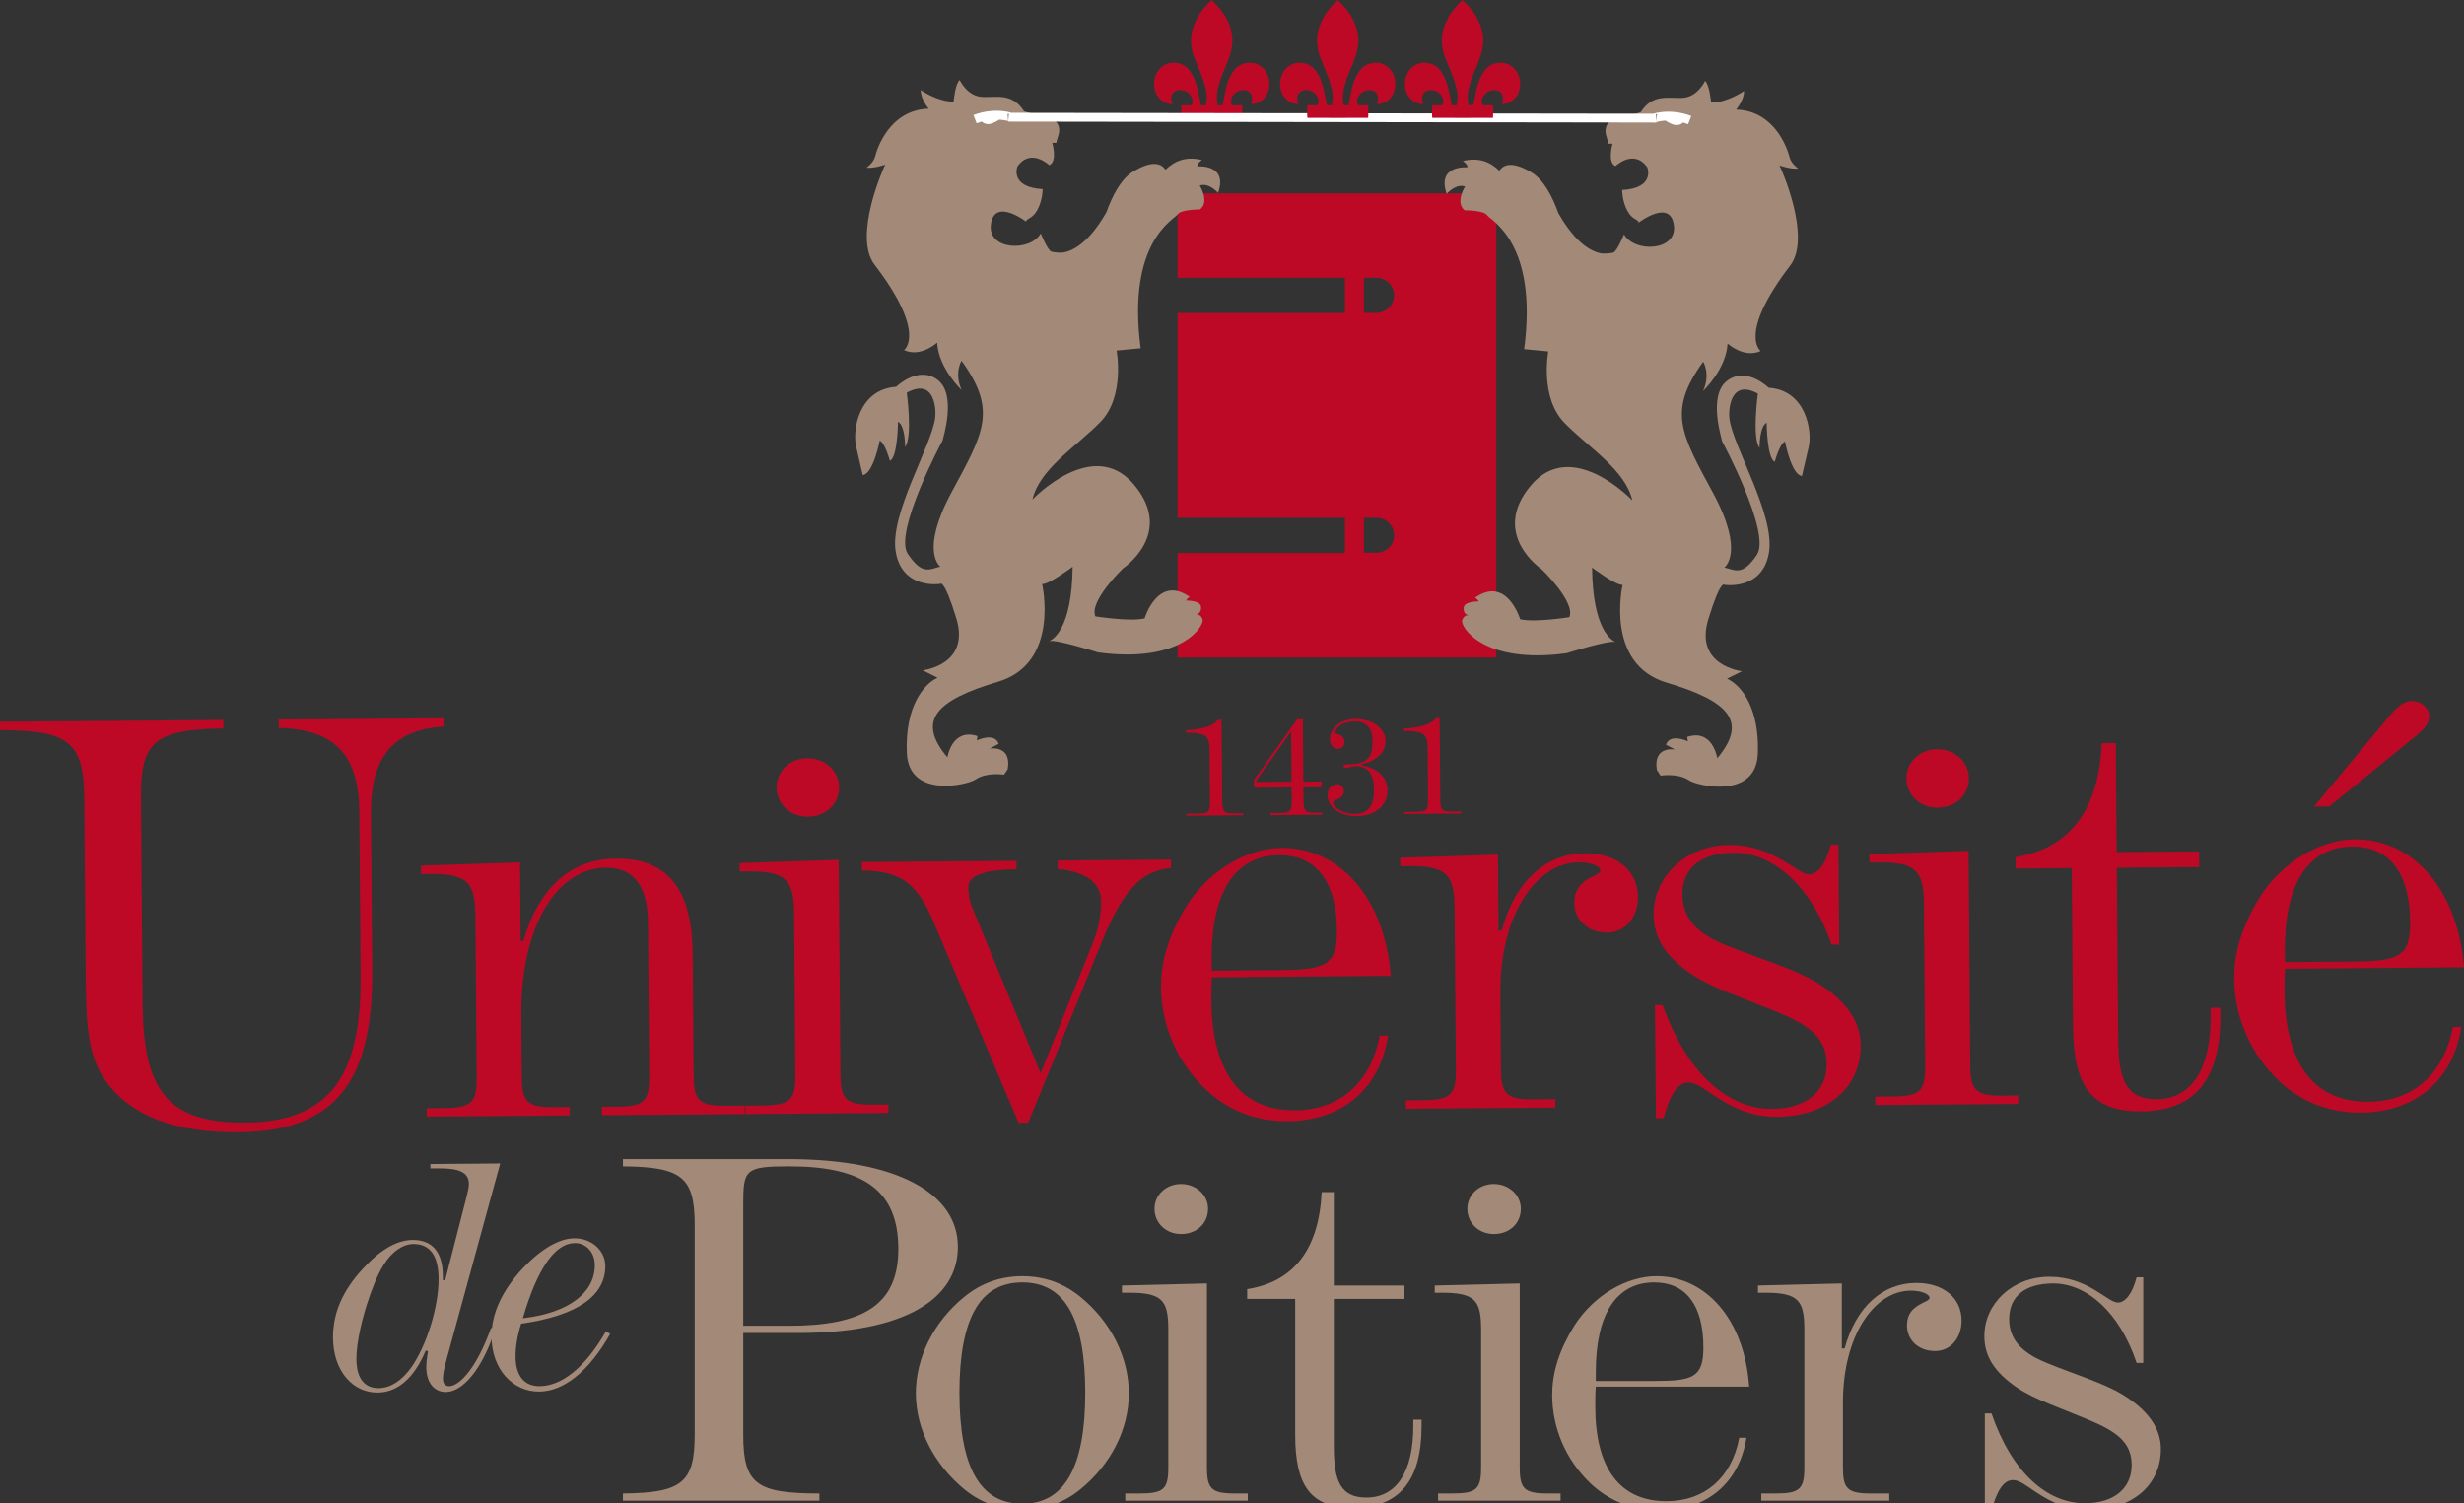 <?xml version="1.0" encoding="UTF-8"?>
<!-- Generator: Adobe Illustrator 15.0.2, SVG Export Plug-In  -->
<!DOCTYPE svg PUBLIC "-//W3C//DTD SVG 1.1//EN" "http://www.w3.org/Graphics/SVG/1.1/DTD/svg11.dtd">
<svg version="1.1" xmlns="http://www.w3.org/2000/svg" xmlns:xlink="http://www.w3.org/1999/xlink" xmlns:a="http://ns.adobe.com/AdobeSVGViewerExtensions/3.0/" x="0px" y="0px" width="100px" height="61px" viewBox="0 0 100 61" enable-background="new 0 0 100 61" xml:space="preserve">
<rect x="0" y="0" width="100" height="61" fill="#333333" stroke="none"/>
<defs>
</defs>
<path fill="#BD0926" d="M47.791,7.851v3.425h2.073h4.72v1.428h-6.793v8.311h2.073h4.72v1.428h-6.793v4.249h12.935V7.851H47.791z   M55.859,22.433h-0.504v-1.418h0.504c0.399,0,0.72,0.317,0.72,0.708C56.579,22.118,56.259,22.433,55.859,22.433z M55.859,12.696  h-0.504v-1.42h0.504c0.399,0,0.72,0.317,0.72,0.711C56.579,12.377,56.259,12.696,55.859,12.696z"/>
<path fill="#BD0926" d="M0.002,29.635L0,29.292l9.066-0.072l0.003,0.343c-2.795,0.046-3.367,0.539-3.349,2.812l0.066,8.308  c0.028,3.445,0.901,4.905,4.167,4.878c3.477-0.027,4.715-1.942,4.683-5.975l-0.053-6.646c-0.019-2.298-0.993-3.341-3.267-3.396  l-0.004-0.342l6.69-0.053l0.002,0.342c-2.037,0.113-2.969,1.245-2.949,3.542l0.05,6.353c0.036,4.472-1.463,6.537-5.435,6.567  c-2.535,0.021-4.317-0.649-5.348-2.034c-0.792-1.044-0.829-2.486-0.845-4.465l-0.056-7.062C3.402,30.121,2.798,29.637,0.002,29.635z  "/>
<path fill="#BD0926" d="M17.318,44.978l0.679-0.005c1.124-0.01,1.357-0.208,1.349-1.233l-0.053-6.549  c-0.01-1.368-0.301-1.732-1.869-1.721c-0.104,0.001-0.208,0.003-0.339,0.003l-0.002-0.342l4.023-0.129l0.025,3.176l0.105,0.023  c0.635-2.204,1.958-3.339,3.762-3.353c2.091-0.018,3.093,1.245,3.113,3.835l0.041,4.985c0.008,1.025,0.245,1.22,1.342,1.211  l0.732-0.005l0.002,0.342l-5.8,0.046l-0.003-0.343l0.628-0.004c1.072-0.009,1.304-0.207,1.296-1.232l-0.05-6.256  c-0.011-1.467-0.593-2.219-1.717-2.21c-1.88,0.015-3.457,2.202-3.426,6.015l0.02,2.492c0.007,0.977,0.218,1.221,1.29,1.212  l0.652-0.006l0.004,0.343l-5.801,0.046L17.318,44.978z"/>
<path fill="#BD0926" d="M30.358,35.367c-0.103,0.001-0.208,0.002-0.339,0.002l-0.002-0.342l4.022-0.129l0.07,8.723  c0.007,0.977,0.219,1.22,1.29,1.212l0.653-0.005l0.003,0.342l-5.8,0.046l-0.003-0.342l0.68-0.005  c1.123-0.01,1.357-0.207,1.348-1.232l-0.051-6.55C32.216,35.719,31.927,35.355,30.358,35.367z M34.054,31.938  c0.004,0.709-0.541,1.202-1.272,1.208c-0.705,0.005-1.258-0.504-1.263-1.188c-0.005-0.661,0.54-1.178,1.245-1.183  C33.468,30.77,34.048,31.278,34.054,31.938z"/>
<path fill="#BD0926" d="M37.874,37.385c-0.639-1.485-1.271-2.044-2.892-2.055l-0.002-0.342l6.271-0.05l0.002,0.342  c-1.307,0.011-1.958,0.26-1.953,0.724c0.002,0.368,0.083,0.684,0.217,0.977l2.718,6.577l2.1-5.248  c0.257-0.612,0.357-1.199,0.353-1.736c-0.005-0.734-0.611-1.194-1.762-1.307l-0.002-0.342l4.599-0.037l0.002,0.343  c-1.253,0.084-2.003,1.042-2.771,2.905l-3.024,7.429l-0.392,0.003L37.874,37.385z"/>
<path fill="#BD0926" d="M52.258,45.505c-1.279,0.01-2.434-0.444-3.302-1.27c-1.186-1.114-1.825-2.623-1.836-4.163  c-0.009-1.124,0.348-2.178,1.019-3.283c0.903-1.449,2.464-2.364,3.875-2.376c2.273-0.018,4.17,1.921,4.432,5.193l-7.264,0.059  c-0.023,0.318-0.021,0.635-0.019,0.928c0.023,2.957,1.211,4.487,3.406,4.47c1.803-0.015,3.074-1.124,3.425-3.033l0.339-0.002  C56.012,44.181,54.479,45.486,52.258,45.505z M51.975,39.373c1.803-0.014,2.297-0.189,2.286-1.605  c-0.016-2.004-0.86-3.072-2.35-3.06c-1.777,0.013-2.759,1.486-2.736,4.272c0,0.122,0.001,0.269,0.003,0.416L51.975,39.373z"/>
<path fill="#BD0926" d="M57.165,35.152c-0.104,0.002-0.208,0.003-0.338,0.003l-0.003-0.341l3.97-0.13l0.024,3.078h0.131  c0.533-2.009,1.804-3.118,3.372-3.13c1.307-0.011,2.149,0.715,2.156,1.766c0.008,0.855-0.536,1.446-1.242,1.451  c-0.783,0.007-1.336-0.501-1.342-1.21c-0.008-1.027,1.063-1.061,1.061-1.304c-0.002-0.172-0.368-0.34-0.892-0.335  c-1.697,0.013-3.196,2.103-3.171,5.328l0.025,3.078c0.008,0.979,0.219,1.22,1.289,1.213l0.915-0.008l0.003,0.342l-6.063,0.048  l-0.003-0.342l0.68-0.006c1.122-0.009,1.357-0.205,1.349-1.231l-0.053-6.549C59.023,35.505,58.734,35.141,57.165,35.152z"/>
<path fill="#BD0926" d="M67.166,40.792l0.313-0.003c0.99,2.803,2.674,4.23,4.45,4.217c1.384-0.012,2.215-0.727,2.207-1.826  c-0.008-0.952-0.562-1.486-1.794-2.015c-1.521-0.646-2.804-1.027-3.697-1.632c-1.024-0.7-1.525-1.43-1.534-2.407  c-0.013-1.539,1.31-2.82,3.06-2.833c1.83-0.015,2.754,1.199,3.251,1.194c0.339-0.002,0.677-0.396,0.878-1.203l0.313-0.003  l0.033,4.056l-0.313,0.002c-0.829-2.412-2.408-3.743-3.976-3.73c-1.333,0.011-2.085,0.627-2.077,1.702  c0.009,0.953,0.588,1.584,1.794,2.063c1.441,0.575,2.698,0.932,3.591,1.463c1.209,0.724,1.842,1.573,1.851,2.575  c0.013,1.687-1.31,2.894-3.399,2.912c-0.915,0.006-1.676-0.281-2.516-0.837c-0.446-0.29-0.763-0.556-1.076-0.553  c-0.444,0.003-0.754,0.495-1.008,1.449l-0.313,0.002L67.166,40.792z"/>
<path fill="#BD0926" d="M76.214,35.002c-0.104,0-0.21,0.001-0.341,0.002l-0.002-0.342l4.023-0.13l0.068,8.724  c0.009,0.977,0.22,1.22,1.291,1.211l0.653-0.005l0.003,0.342l-5.801,0.047l-0.003-0.342l0.68-0.006  c1.124-0.009,1.357-0.207,1.349-1.232l-0.052-6.549C78.072,35.354,77.781,34.989,76.214,35.002z M79.907,31.571  c0.006,0.71-0.539,1.203-1.271,1.209c-0.706,0.006-1.258-0.503-1.264-1.187c-0.005-0.661,0.539-1.179,1.244-1.185  C79.324,30.404,79.901,30.913,79.907,31.571z"/>
<path fill="#BD0926" d="M87.526,44.612c1.411-0.01,2.212-1.215,2.193-3.414c-0.001-0.098-0.002-0.195-0.002-0.294l0.392-0.003  c0,0.099,0.001,0.196,0.002,0.294c0.021,2.614-1.04,3.894-3.208,3.911c-2.039,0.016-2.752-1.053-2.771-3.448l-0.052-6.427  l-2.273,0.019l-0.003-0.464c2.191-0.359,3.381-1.908,3.491-4.623l0.573-0.004l0.036,4.423l3.345-0.026l0.006,0.635l-3.345,0.027  l0.056,7.013C85.979,43.868,86.324,44.622,87.526,44.612z"/>
<path fill="#BD0926" d="M95.813,45.157c-1.28,0.011-2.434-0.444-3.303-1.269c-1.185-1.114-1.823-2.625-1.837-4.164  c-0.008-1.124,0.35-2.178,1.02-3.283c0.903-1.448,2.464-2.365,3.875-2.376c2.272-0.019,4.17,1.921,4.432,5.194l-7.264,0.058  c-0.023,0.317-0.021,0.635-0.02,0.929c0.023,2.956,1.212,4.486,3.406,4.469c1.803-0.014,3.074-1.125,3.426-3.033l0.34-0.003  C99.566,43.833,98.034,45.14,95.813,45.157z M95.529,39.026c1.803-0.016,2.299-0.19,2.286-1.607  c-0.015-2.003-0.859-3.071-2.349-3.06c-1.778,0.014-2.759,1.487-2.736,4.272c0.002,0.123,0.002,0.27,0.003,0.417L95.529,39.026z   M94.537,32.729l-0.627,0.006l3.055-3.667c0.338-0.394,0.597-0.616,0.91-0.618c0.393-0.002,0.708,0.287,0.711,0.63  c0.002,0.292-0.205,0.514-0.595,0.835L94.537,32.729z"/>
<path fill="#A38977" d="M30.165,54.1v4.126c0,2.011,0.537,2.387,3.09,2.387v0.293h-7.973v-0.293c2.396-0.021,2.912-0.44,2.912-2.387  v-8.503c0-1.947-0.515-2.366-2.912-2.387v-0.294h6.696c4.5,0,6.897,1.424,6.897,3.561c0,2.136-2.195,3.497-6.472,3.497H30.165z   M32.001,53.807c3.023,0,4.457-0.839,4.457-3.12c0-2.367-1.412-3.351-4.413-3.351c-1.814,0-1.881,0.125-1.881,1.569v4.901H32.001z"/>
<path fill="#A38977" d="M43.82,52.612c1.276,1.026,1.993,2.492,1.993,3.938c0,1.444-0.717,2.89-1.993,3.916  c-0.672,0.544-1.478,0.816-2.329,0.816s-1.657-0.272-2.33-0.816c-1.253-1.026-1.993-2.472-1.993-3.916  c0-1.445,0.717-2.911,1.993-3.938c0.673-0.544,1.457-0.817,2.33-0.817C42.364,51.795,43.148,52.068,43.82,52.612z M38.938,56.529  c0,2.995,0.828,4.502,2.553,4.502c1.725,0,2.553-1.507,2.553-4.502c0-3.017-0.828-4.482-2.553-4.482  C39.767,52.047,38.938,53.513,38.938,56.529z"/>
<path fill="#A38977" d="M45.826,52.466c-0.09,0-0.18,0-0.292,0v-0.293l3.449-0.084v7.477c0,0.838,0.179,1.047,1.097,1.047h0.561  v0.293h-4.973v-0.293h0.583c0.962,0,1.164-0.167,1.164-1.047v-5.612C47.415,52.78,47.168,52.466,45.826,52.466z M49.028,49.058  c0,0.606-0.47,1.026-1.097,1.026c-0.605,0-1.075-0.44-1.075-1.026c0-0.566,0.47-1.005,1.075-1.005  C48.534,48.053,49.028,48.491,49.028,49.058z"/>
<path fill="#A38977" d="M55.453,60.779c1.21,0,1.905-1.025,1.905-2.91c0-0.084,0-0.167,0-0.251h0.336c0,0.084,0,0.167,0,0.251  c0,2.24-0.919,3.329-2.778,3.329c-1.746,0-2.351-0.921-2.351-2.973v-5.508h-1.949v-0.398c1.883-0.293,2.912-1.612,3.023-3.937h0.493  v3.79H57v0.545h-2.867v6.009C54.133,60.131,54.424,60.779,55.453,60.779z"/>
<path fill="#A38977" d="M58.521,52.466c-0.091,0-0.18,0-0.293,0v-0.293l3.449-0.084v7.477c0,0.838,0.18,1.047,1.099,1.047h0.56  v0.293h-4.973v-0.293h0.583c0.963,0,1.164-0.167,1.164-1.047v-5.612C60.11,52.78,59.864,52.466,58.521,52.466z M61.722,49.058  c0,0.606-0.47,1.026-1.096,1.026c-0.604,0-1.075-0.44-1.075-1.026c0-0.566,0.471-1.005,1.075-1.005S61.722,48.491,61.722,49.058z"/>
<path fill="#A38977" d="M67.361,61.304c-1.098,0-2.082-0.398-2.822-1.11c-1.007-0.963-1.544-2.262-1.544-3.58  c0-0.964,0.313-1.864,0.895-2.807c0.784-1.235,2.128-2.012,3.337-2.012c1.949,0,3.562,1.677,3.763,4.482h-6.226  c-0.021,0.272-0.021,0.544-0.021,0.796c0,2.534,1.007,3.854,2.888,3.854c1.546,0,2.644-0.942,2.956-2.575h0.291  C70.586,60.193,69.266,61.304,67.361,61.304z M67.159,56.047c1.546,0,1.972-0.146,1.972-1.361c0-1.718-0.717-2.639-1.993-2.639  c-1.522,0-2.374,1.257-2.374,3.645c0,0.104,0,0.229,0,0.355H67.159z"/>
<path fill="#A38977" d="M71.638,52.466c-0.091,0-0.18,0-0.292,0v-0.293l3.404-0.084v2.639h0.112  c0.471-1.717,1.567-2.659,2.912-2.659c1.119,0,1.836,0.628,1.836,1.528c0,0.733-0.47,1.236-1.074,1.236  c-0.673,0-1.143-0.44-1.143-1.048c0-0.88,0.918-0.9,0.918-1.11c0-0.146-0.313-0.293-0.762-0.293c-1.455,0-2.754,1.78-2.754,4.545  v2.639c0,0.838,0.179,1.047,1.097,1.047h0.784v0.293h-5.195v-0.293h0.582c0.963,0,1.165-0.167,1.165-1.047v-5.612  C73.229,52.78,72.981,52.466,71.638,52.466z"/>
<path fill="#A38977" d="M80.555,57.366h0.269c0.828,2.408,2.262,3.644,3.785,3.644c1.187,0,1.903-0.606,1.903-1.55  c0-0.815-0.47-1.277-1.522-1.738c-1.3-0.564-2.397-0.9-3.158-1.424c-0.873-0.606-1.298-1.235-1.298-2.073  c0-1.319,1.141-2.407,2.642-2.407c1.567,0,2.352,1.047,2.776,1.047c0.291,0,0.583-0.336,0.761-1.026h0.27v3.476h-0.27  c-0.693-2.073-2.036-3.225-3.381-3.225c-1.143,0-1.791,0.523-1.791,1.445c0,0.816,0.492,1.361,1.522,1.779  c1.231,0.503,2.308,0.817,3.068,1.277c1.029,0.629,1.567,1.362,1.567,2.22c0,1.446-1.143,2.472-2.934,2.472  c-0.783,0-1.434-0.251-2.149-0.733c-0.381-0.25-0.649-0.48-0.918-0.48c-0.381,0-0.65,0.418-0.874,1.235h-0.269V57.366z"/>
<path fill="#BD0926" d="M49.494,4.789c0-0.002,0-0.003,0-0.004h0.917c0.002-0.018,0.006-0.051,0.006-0.1V4.526V4.375  c0-0.048-0.004-0.082-0.006-0.103c-0.035-0.003-0.071-0.005-0.116-0.003c-0.045,0.002-0.086,0.003-0.128,0.006  c-0.041,0.003-0.079,0.001-0.115-0.002c-0.034-0.003-0.061-0.018-0.076-0.044c-0.027-0.116-0.017-0.215,0.028-0.297  c0.047-0.084,0.106-0.15,0.183-0.197c0.075-0.043,0.156-0.07,0.245-0.076c0.092-0.006,0.168,0.009,0.234,0.05  c0.067,0.04,0.113,0.102,0.137,0.187c0.026,0.086,0.014,0.196-0.037,0.333c0.188-0.008,0.339-0.058,0.453-0.156  c0.112-0.095,0.194-0.209,0.243-0.343c0.049-0.133,0.063-0.275,0.048-0.427c-0.018-0.152-0.065-0.287-0.142-0.406  c-0.076-0.119-0.186-0.212-0.318-0.28c-0.135-0.071-0.296-0.086-0.484-0.055c-0.168,0.031-0.308,0.101-0.413,0.213  c-0.106,0.113-0.193,0.248-0.262,0.405c-0.069,0.158-0.123,0.333-0.16,0.524c-0.042,0.191-0.081,0.38-0.115,0.568h-0.196  c-0.032-0.15-0.042-0.297-0.027-0.439c0.014-0.145,0.041-0.288,0.083-0.427c0.042-0.143,0.092-0.283,0.149-0.423  c0.059-0.139,0.115-0.277,0.172-0.417c0.057-0.138,0.104-0.278,0.146-0.416c0.037-0.14,0.061-0.279,0.069-0.423  c0.01-0.178-0.01-0.347-0.051-0.51c-0.044-0.163-0.105-0.316-0.181-0.462C49.7,0.61,49.61,0.476,49.505,0.351  C49.402,0.224,49.292,0.11,49.177,0c-0.117,0.11-0.227,0.224-0.331,0.351c-0.105,0.125-0.196,0.259-0.271,0.404  c-0.079,0.146-0.138,0.299-0.181,0.462c-0.043,0.163-0.062,0.333-0.053,0.51c0.008,0.214,0.054,0.423,0.137,0.631  c0.082,0.208,0.167,0.417,0.254,0.625c0.083,0.211,0.153,0.423,0.206,0.634c0.052,0.212,0.052,0.43,0,0.655h-0.199  c-0.038-0.188-0.075-0.376-0.115-0.568s-0.094-0.366-0.162-0.524c-0.069-0.157-0.156-0.292-0.261-0.405  c-0.107-0.113-0.246-0.182-0.417-0.213c-0.185-0.032-0.346-0.016-0.483,0.055c-0.134,0.067-0.241,0.161-0.316,0.28  c-0.077,0.119-0.123,0.253-0.141,0.406c-0.016,0.151,0,0.294,0.046,0.427c0.049,0.133,0.128,0.248,0.243,0.343  c0.115,0.098,0.265,0.147,0.454,0.156c-0.055-0.137-0.069-0.247-0.042-0.333c0.028-0.084,0.076-0.147,0.142-0.187  c0.065-0.042,0.144-0.057,0.234-0.05c0.087,0.006,0.172,0.033,0.25,0.076c0.077,0.047,0.137,0.112,0.181,0.197  c0.043,0.082,0.054,0.181,0.034,0.297c-0.017,0.026-0.042,0.041-0.078,0.044c-0.035,0.004-0.075,0.005-0.116,0.002  c-0.042-0.002-0.083-0.004-0.127-0.006c-0.043-0.001-0.082,0-0.116,0.003c-0.004,0.021-0.005,0.055-0.008,0.103  c-0.002,0.047-0.004,0.1-0.004,0.151c0,0.056,0.002,0.108,0.004,0.158c0.003,0.049,0.004,0.082,0.008,0.1h0.911  c0,0.001-0.001,0.002-0.001,0.004H49.494z"/>
<path fill="#A38977" d="M48.59,6.753c-0.002-0.143,0.195-0.258,0.195-0.258C48.122,6.336,47.67,6.531,47.3,6.889  c-0.134-0.207-0.47-0.442-1.32,0.079c-0.491,0.3-0.84,0.982-1.077,1.644c-0.703,1.234-1.352,1.576-1.78,1.641  c-0.291,0.006-0.46-0.04-0.46-0.04c-0.169-0.102-0.424-0.739-0.424-0.739c-0.421,0.749-2.145,0.688-2.026-0.349  c0.129-1.127,1.427-0.133,1.427-0.133c0.039-0.154,0.252-0.087,0.465-0.48c0.213-0.396,0.211-0.836,0.211-0.836  c-1.358-0.08-1.025-0.919-1.025-0.919c0.544-0.774,1.294-0.052,1.294-0.052c0.342-0.155,0.12-0.908,0.12-0.908l0.16,0.001  l0.11-0.389c0.087-0.491-0.325-0.585-0.325-0.585l-1.086-0.305c-0.484-0.749-1.072-0.564-1.691-0.584  c-0.621-0.022-0.926-0.687-0.926-0.687c-0.188,0.168-0.245,0.876-0.245,0.876c-0.651,0.012-1.334-0.468-1.334-0.468  c-0.015,0.354,0.32,0.756,0.32,0.756c-1.594,0.049-2.096,1.638-2.167,1.922c-0.068,0.283-0.354,0.471-0.354,0.471  c0.286,0.041,0.764-0.125,0.764-0.125l-0.047,0.09c0,0-1.279,2.816-0.392,3.972c2.146,2.801,1.197,3.468,1.197,3.468  c0.683,0.312,1.344-0.303,1.344-0.303c0.062,1.055,0.992,1.922,0.992,1.922c-0.31-0.684-0.003-1.188-0.003-1.188  c1.462,2.025,0.903,2.915-0.403,5.337c-1.304,2.422-0.457,3.018-0.457,3.018c-0.438,0.104-0.73,0.365-1.32-0.516  c-0.586-0.882,1.412-4.602,1.412-4.602c0.013-0.098,0.588-1.852-0.198-2.458c-0.784-0.607-1.687,0.279-1.687,0.279  c-1.52,0.1-1.78,1.756-1.625,2.419c0.157,0.67,0.269,1.164,0.269,1.164c0.429-0.043,0.689-1.398,0.689-1.398  c0.209,0.069,0.414,0.819,0.414,0.819c0.319-0.138,0.328-1.586,0.328-1.586c0.302,0.16,0.287,1.024,0.287,1.024  c0.314-0.401,0.069-2.204,0.069-2.204c1.128-0.616,1.195,0.661,1.156,0.998c-0.131,1.149-1.865,3.918-1.604,5.459  c0.259,1.544,1.798,1.304,1.798,1.304s0.155-0.26,0.66,1.394c0.583,1.903-1.364,2.112-1.364,2.112l0.604,0.302  c-0.579,0.265-1.326,1.194-1.247,3.054c0.077,1.859,2.461,1.301,2.794,1.072c0.441-0.304,1.15-0.191,1.15-0.191l0.15-0.221  c0.173-1.002-0.732-0.839-0.732-0.839l0.367-0.193c-0.176-0.486-0.887-0.138-0.887-0.138l0.022-0.176  c-1.04-0.339-1.218,0.864-1.218,0.864c-1.252-1.494-0.479-2.316,2.053-3.069c2.534-0.75,1.791-3.966,1.791-3.966  c0.257,0.033,1.239-0.702,1.239-0.702c-0.027,2.536-0.806,2.959-0.958,3.018c0.271-0.089,1.986,0.458,1.986,0.458  c3.398,0.466,4.35-1.097,4.242-1.353c-0.078-0.187-0.201-0.196-0.262-0.188c0.223-0.045,0.202-0.263,0.202-0.263  c0.042-0.315-0.604-0.301-0.604-0.301c0.08-0.151,0.158-0.137,0.158-0.137c-1.303-0.94-1.844,0.861-1.844,0.861  c-0.58,0.145-1.998-0.082-1.998-0.082c-0.261-0.619,1.122-1.945,1.122-1.945s2.117-1.41,0.447-3.4  c-1.667-1.989-4.121,0.603-4.121,0.603c0.284-1.23,1.727-2.104,2.747-3.136c1.022-1.033,0.667-2.909,0.667-2.909l0.977-0.093  c-0.573-4.338,1.373-5.229,1.5-5.433c0.127-0.204,0.91-0.202,0.91-0.202C49.106,8.188,48.69,7.53,48.69,7.53  c0.378-0.133,0.745,0.299,0.745,0.299C49.853,6.637,48.59,6.753,48.59,6.753z"/>
<path fill="#A38977" d="M42.574,26.016c-0.009,0.003-0.02,0.005-0.026,0.008C42.548,26.024,42.558,26.022,42.574,26.016z"/>
<path fill="#FFFFFF" d="M40.522,4.662c0,0,0.098,0.174-0.031,0.237c-0.131,0.063-0.328,0.197-0.538,0.109  c-0.21-0.086-0.145-0.281-0.145-0.281L40.522,4.662z"/>
<path fill="#A38977" d="M65.571,26.054c0.018,0.007,0.027,0.009,0.027,0.009C65.593,26.059,65.58,26.058,65.571,26.054z"/>
<path fill="#A38977" d="M71.778,15.736c0,0-0.901-0.888-1.688-0.28c-0.784,0.605-0.209,2.36-0.197,2.46c0,0,1.999,3.718,1.41,4.6  c-0.589,0.88-0.884,0.618-1.32,0.515c0,0,0.849-0.594-0.455-3.016c-1.307-2.421-1.864-3.314-0.404-5.336  c0,0,0.307,0.502-0.004,1.187c0,0,0.932-0.869,0.994-1.922c0,0,0.661,0.613,1.343,0.302c0,0-0.949-0.667,1.197-3.468  c0.888-1.157-0.391-3.972-0.391-3.972l-0.048-0.092c0,0,0.478,0.165,0.765,0.127c0,0-0.285-0.189-0.355-0.471  c-0.069-0.283-0.571-1.873-2.166-1.922c0,0,0.336-0.4,0.321-0.754c0,0-0.685,0.479-1.336,0.468c0,0-0.058-0.706-0.244-0.878  c0,0-0.306,0.666-0.927,0.688c-0.618,0.02-1.206-0.162-1.69,0.585l-1.088,0.303c0,0-0.408,0.095-0.324,0.586l0.111,0.388  l0.163-0.002c0,0-0.223,0.755,0.117,0.909c0,0,0.75-0.722,1.294,0.053c0,0,0.333,0.841-1.023,0.918c0,0-0.002,0.444,0.21,0.838  c0.213,0.394,0.425,0.326,0.467,0.482c0,0,1.295-0.995,1.426,0.131c0.116,1.039-1.608,1.098-2.027,0.349  c0,0-0.257,0.638-0.424,0.739c0,0-0.172,0.047-0.464,0.04c-0.432-0.067-1.078-0.413-1.779-1.648  c-0.236-0.659-0.585-1.337-1.073-1.636c-0.85-0.521-1.185-0.285-1.319-0.078c-0.369-0.358-0.823-0.554-1.486-0.395  c0,0,0.195,0.116,0.194,0.257c0,0-1.262-0.115-0.845,1.077c0,0,0.366-0.431,0.746-0.298c0,0-0.417,0.658-0.014,0.965  c0,0,0.784-0.003,0.912,0.202c0.126,0.204,2.075,1.094,1.5,5.434l0.979,0.092c0,0-0.357,1.875,0.666,2.909  c1.021,1.032,2.462,1.907,2.745,3.137c0,0-2.455-2.593-4.122-0.602c-1.668,1.987,0.446,3.399,0.446,3.399s1.383,1.326,1.121,1.942  c0,0-1.416,0.226-1.997,0.083c0,0-0.54-1.798-1.845-0.862c0,0,0.08-0.011,0.158,0.139c0,0-0.645-0.014-0.604,0.302  c0,0-0.021,0.216,0.2,0.263c-0.062-0.009-0.182,0-0.259,0.186c-0.109,0.256,0.841,1.82,4.238,1.351c0,0,1.711-0.543,1.986-0.455  c-0.155-0.062-0.93-0.489-0.955-3.019c0,0,0.981,0.736,1.239,0.701c0,0-0.743,3.217,1.79,3.968c2.532,0.752,3.305,1.575,2.053,3.067  c0,0-0.179-1.205-1.22-0.865l0.024,0.18c0,0-0.711-0.348-0.889,0.137l0.368,0.194c0,0-0.905-0.163-0.734,0.838l0.15,0.224  c0,0,0.709-0.115,1.15,0.188c0.331,0.227,2.72,0.788,2.796-1.071c0.075-1.862-0.668-2.788-1.249-3.054l0.606-0.301  c0,0-1.945-0.214-1.365-2.112c0.506-1.656,0.66-1.394,0.66-1.394s1.541,0.238,1.8-1.305c0.259-1.542-1.474-4.311-1.607-5.46  c-0.036-0.336,0.031-1.611,1.157-0.996c0,0-0.245,1.803,0.068,2.202c0,0-0.013-0.86,0.288-1.021c0,0,0.01,1.446,0.329,1.585  c0,0,0.204-0.751,0.416-0.818c0,0,0.259,1.353,0.687,1.396c0,0,0.114-0.492,0.271-1.162C73.559,17.492,73.3,15.836,71.778,15.736z"/>
<path fill="none" stroke="#FFFFFF" stroke-width="0.358" d="M68.575,4.875c-0.89-0.345-1.653-0.022-1.38-0.08L40.952,4.758  c0.273,0.057-0.489-0.265-1.381,0.079"/>
<path fill="#FFFFFF" d="M67.626,4.699c0,0-0.099,0.175,0.031,0.238c0.129,0.064,0.328,0.199,0.537,0.11  c0.211-0.088,0.144-0.282,0.144-0.282L67.626,4.699z"/>
<path fill="#BD0926" d="M54.609,4.789c0-0.002-0.002-0.003-0.002-0.004h0.919c0.003-0.018,0.006-0.051,0.006-0.1V4.526V4.375  c0-0.048-0.003-0.082-0.006-0.103c-0.034-0.003-0.072-0.005-0.116-0.003c-0.043,0.002-0.087,0.003-0.129,0.006  c-0.04,0.003-0.078,0.001-0.114-0.002c-0.038-0.003-0.063-0.018-0.079-0.044c-0.023-0.116-0.013-0.215,0.032-0.297  c0.046-0.084,0.104-0.15,0.182-0.197c0.073-0.043,0.156-0.07,0.245-0.076c0.09-0.006,0.168,0.009,0.234,0.05  c0.066,0.04,0.112,0.102,0.138,0.187c0.024,0.086,0.012,0.196-0.039,0.333c0.188-0.008,0.338-0.058,0.454-0.156  c0.114-0.095,0.193-0.209,0.242-0.343c0.048-0.133,0.063-0.275,0.045-0.427c-0.014-0.152-0.062-0.287-0.139-0.406  c-0.077-0.119-0.182-0.212-0.319-0.28c-0.133-0.071-0.295-0.086-0.481-0.055c-0.172,0.031-0.311,0.101-0.414,0.213  c-0.107,0.113-0.195,0.248-0.264,0.405c-0.067,0.158-0.121,0.333-0.163,0.524c-0.039,0.191-0.077,0.38-0.114,0.568h-0.193  c-0.032-0.15-0.043-0.297-0.027-0.439c0.015-0.145,0.043-0.288,0.084-0.427c0.042-0.143,0.089-0.283,0.149-0.423  c0.059-0.139,0.116-0.277,0.172-0.417c0.054-0.138,0.104-0.278,0.145-0.416c0.039-0.14,0.063-0.279,0.071-0.423  c0.008-0.178-0.011-0.347-0.055-0.51c-0.043-0.163-0.104-0.316-0.182-0.462c-0.074-0.145-0.166-0.279-0.27-0.404  C54.518,0.224,54.407,0.11,54.289,0c-0.115,0.11-0.224,0.224-0.33,0.351c-0.104,0.125-0.193,0.259-0.271,0.404  c-0.075,0.146-0.137,0.299-0.181,0.462c-0.043,0.163-0.061,0.333-0.054,0.51c0.011,0.214,0.055,0.423,0.14,0.631  c0.081,0.208,0.166,0.417,0.25,0.625c0.086,0.211,0.153,0.423,0.207,0.634c0.051,0.212,0.054,0.43,0.003,0.655h-0.199  c-0.037-0.188-0.076-0.376-0.116-0.568c-0.039-0.191-0.093-0.366-0.162-0.524c-0.068-0.157-0.156-0.292-0.263-0.405  c-0.104-0.113-0.244-0.182-0.415-0.213c-0.186-0.032-0.348-0.016-0.481,0.055c-0.136,0.067-0.241,0.161-0.318,0.28  c-0.078,0.119-0.124,0.253-0.14,0.406c-0.019,0.151-0.004,0.294,0.047,0.427c0.046,0.133,0.127,0.248,0.242,0.343  C52.362,4.17,52.512,4.22,52.7,4.228c-0.054-0.137-0.067-0.247-0.041-0.333c0.027-0.084,0.074-0.147,0.142-0.187  c0.067-0.042,0.145-0.057,0.233-0.05c0.088,0.006,0.172,0.033,0.249,0.076c0.077,0.047,0.137,0.112,0.182,0.197  c0.043,0.082,0.055,0.181,0.033,0.297c-0.018,0.026-0.042,0.041-0.078,0.044c-0.035,0.004-0.073,0.005-0.115,0.002  c-0.041-0.002-0.083-0.004-0.128-0.006c-0.042-0.001-0.083,0-0.116,0.003c-0.003,0.021-0.007,0.055-0.009,0.103  c-0.002,0.047-0.003,0.1-0.003,0.151c0,0.056,0.001,0.108,0.003,0.158c0.002,0.049,0.006,0.082,0.009,0.1h0.912  c0,0.001-0.001,0.002-0.001,0.004H54.609z"/>
<path fill="#BD0926" d="M59.674,4.789c0-0.002,0-0.003,0-0.004h0.917c0.004-0.018,0.007-0.051,0.007-0.1V4.526V4.375  c0-0.048-0.003-0.082-0.007-0.103c-0.033-0.003-0.072-0.005-0.115-0.003c-0.044,0.002-0.087,0.003-0.127,0.006  c-0.042,0.003-0.081,0.001-0.116-0.002c-0.037-0.003-0.063-0.018-0.079-0.044c-0.024-0.116-0.015-0.215,0.033-0.297  c0.045-0.084,0.105-0.15,0.179-0.197c0.075-0.043,0.158-0.07,0.247-0.076c0.089-0.006,0.168,0.009,0.234,0.05  c0.065,0.04,0.111,0.102,0.137,0.187c0.024,0.086,0.012,0.196-0.038,0.333c0.188-0.008,0.337-0.058,0.453-0.156  c0.113-0.095,0.195-0.209,0.243-0.343c0.048-0.133,0.062-0.275,0.046-0.427c-0.017-0.152-0.063-0.287-0.142-0.406  c-0.074-0.119-0.181-0.212-0.316-0.28c-0.135-0.071-0.296-0.086-0.484-0.055c-0.171,0.031-0.307,0.101-0.412,0.213  c-0.107,0.113-0.195,0.248-0.263,0.405c-0.069,0.158-0.122,0.333-0.164,0.524c-0.039,0.191-0.075,0.38-0.114,0.568h-0.193  c-0.032-0.15-0.042-0.297-0.026-0.439c0.012-0.145,0.041-0.288,0.082-0.427c0.043-0.143,0.092-0.283,0.151-0.423  c0.059-0.139,0.115-0.277,0.172-0.417c0.054-0.138,0.103-0.278,0.143-0.416c0.04-0.14,0.064-0.279,0.072-0.423  c0.007-0.178-0.01-0.347-0.055-0.51c-0.043-0.163-0.103-0.316-0.183-0.462c-0.074-0.145-0.164-0.279-0.268-0.404  C59.581,0.224,59.471,0.11,59.354,0c-0.115,0.11-0.225,0.224-0.33,0.351c-0.103,0.125-0.194,0.259-0.271,0.404  c-0.075,0.146-0.137,0.299-0.181,0.462c-0.043,0.163-0.061,0.333-0.051,0.51c0.008,0.214,0.052,0.423,0.137,0.631  c0.083,0.208,0.168,0.417,0.251,0.625c0.086,0.211,0.154,0.423,0.206,0.634c0.053,0.212,0.053,0.43,0.003,0.655H58.92  c-0.038-0.188-0.078-0.376-0.116-0.568c-0.04-0.191-0.093-0.366-0.162-0.524c-0.069-0.157-0.155-0.292-0.262-0.405  s-0.244-0.182-0.415-0.213c-0.188-0.032-0.349-0.016-0.483,0.055c-0.136,0.067-0.241,0.161-0.317,0.28  c-0.077,0.119-0.124,0.253-0.14,0.406c-0.019,0.151-0.004,0.294,0.046,0.427c0.05,0.133,0.13,0.248,0.244,0.343  c0.113,0.098,0.265,0.147,0.45,0.156c-0.053-0.137-0.065-0.247-0.039-0.333c0.025-0.084,0.074-0.147,0.139-0.187  c0.067-0.042,0.146-0.057,0.235-0.05c0.089,0.006,0.173,0.033,0.249,0.076c0.075,0.047,0.138,0.112,0.181,0.197  c0.043,0.082,0.056,0.181,0.034,0.297c-0.018,0.026-0.042,0.041-0.077,0.044c-0.035,0.004-0.075,0.005-0.116,0.002  c-0.041-0.002-0.083-0.004-0.128-0.006c-0.042-0.001-0.082,0-0.115,0.003c-0.003,0.021-0.008,0.055-0.009,0.103  c-0.002,0.047-0.004,0.1-0.004,0.151c0,0.056,0.002,0.108,0.004,0.158c0.001,0.049,0.006,0.082,0.009,0.1h0.912  c0,0.001,0,0.002,0,0.004H59.674z"/>
<path fill="#BD0926" d="M48.156,33.025l0.434-0.004c0.435-0.003,0.522-0.045,0.518-0.475l-0.018-2.166  c-0.005-0.529-0.2-0.646-0.961-0.645l-0.001-0.094c0.673-0.042,1.106-0.174,1.312-0.429l0.138,0l0.026,3.33  c0.003,0.418,0.086,0.471,0.482,0.467l0.371-0.003v0.083l-2.302,0.018V33.025z"/>
<path fill="#BD0926" d="M51.559,32.999l0.389-0.005c0.409-0.003,0.478-0.079,0.475-0.462l-0.005-0.576l-1.521,0.012l-0.004-0.318  l1.754-2.461l0.228-0.001l0.02,2.536l0.748-0.007l0.002,0.23l-0.748,0.005l0.004,0.525c0.003,0.405,0.062,0.511,0.444,0.508  l0.309-0.003v0.083l-2.093,0.017L51.559,32.999z M52.399,29.69l-1.405,1.971v0.076l1.422-0.011L52.399,29.69z"/>
<path fill="#BD0926" d="M56.312,32.066c0.005,0.611-0.482,1.051-1.244,1.057c-0.71,0.006-1.185-0.38-1.189-0.85  c-0.002-0.271,0.161-0.442,0.381-0.444c0.163-0.001,0.276,0.11,0.278,0.281c0.002,0.151-0.085,0.254-0.267,0.337  c-0.094,0.042-0.17,0.042-0.169,0.137c0.001,0.152,0.375,0.455,0.871,0.451c0.553-0.004,0.796-0.329,0.791-1  c-0.005-0.624-0.266-0.945-0.73-0.941c-0.146,0-0.277,0.066-0.378,0.067c-0.094,0-0.138-0.011-0.138-0.059  c-0.002-0.07,0.074-0.083,0.237-0.083c0.712-0.007,0.955-0.244,0.948-0.956c-0.004-0.523-0.257-0.786-0.741-0.782  c-0.46,0.003-0.76,0.229-0.759,0.429c0.001,0.077,0.063,0.071,0.165,0.117c0.14,0.063,0.196,0.151,0.197,0.281  c0.002,0.171-0.104,0.283-0.274,0.285s-0.315-0.15-0.318-0.392c-0.002-0.441,0.435-0.816,1.02-0.82  c0.736-0.005,1.236,0.402,1.24,0.896c0.004,0.442-0.358,0.815-0.968,0.938l0.001,0.047C55.933,31.186,56.307,31.554,56.312,32.066z"/>
<path fill="#BD0926" d="M57.003,32.955l0.435-0.004c0.435-0.004,0.521-0.046,0.519-0.475l-0.018-2.165  c-0.005-0.53-0.2-0.646-0.962-0.646v-0.094c0.673-0.041,1.105-0.174,1.312-0.428l0.139-0.001l0.025,3.33  c0.003,0.417,0.086,0.47,0.482,0.468l0.37-0.004v0.082l-2.3,0.018L57.003,32.955z"/>
<path fill="#A38977" d="M18.101,56.494c-0.47,0.004-0.796-0.365-0.801-0.997c-0.001-0.164,0.025-0.384,0.068-0.659l-0.089-0.027  c-0.475,1.13-1.146,1.699-1.955,1.706c-1.012,0.008-1.798-0.88-1.809-2.212c-0.008-1.002,0.381-1.911,1.197-2.797  c0.713-0.789,1.399-1.178,2.031-1.184c0.793-0.006,1.223,0.484,1.231,1.445c0,0.056,0,0.109,0,0.18l0.088,0.027l0.855-3.331  c0.057-0.234,0.114-0.441,0.113-0.593c-0.004-0.48-0.402-0.642-1.253-0.635c-0.104,0.001-0.207,0.001-0.309,0.002l-0.001-0.178  l2.834-0.022l-2.169,7.928c-0.1,0.358-0.156,0.619-0.155,0.798c0.002,0.206,0.09,0.315,0.252,0.313  c0.44-0.003,1.14-0.792,1.699-2.361l0.177,0.04C19.562,55.617,18.761,56.488,18.101,56.494z M16.698,55.488  c0.624-0.896,1.111-2.467,1.102-3.606c-0.008-0.921-0.349-1.397-1.024-1.393c-0.412,0.003-0.864,0.295-1.197,0.833  c-0.291,0.469-0.491,1.007-0.692,1.626c-0.3,0.965-0.426,1.721-0.422,2.229c0.007,0.769,0.333,1.165,0.905,1.16  C15.838,56.333,16.306,56.041,16.698,55.488z"/>
<path fill="#A38977" d="M21.89,56.477c-1.072,0.01-1.931-0.89-1.942-2.223c-0.007-0.935,0.426-1.885,1.3-2.813  c0.742-0.774,1.458-1.179,2.061-1.184c0.704-0.005,1.251,0.498,1.257,1.116c0.009,1.223-1.145,2.028-3.417,2.349  c-0.158,0.51-0.228,0.963-0.224,1.348c0.006,0.783,0.362,1.192,0.979,1.188c0.881-0.007,1.843-0.743,2.684-2.22l0.177,0.096  C23.895,55.679,22.859,56.47,21.89,56.477z M24.139,51.336c-0.004-0.521-0.36-0.89-0.815-0.885  c-0.792,0.005-1.518,1.027-2.104,3.051C23.111,53.28,24.148,52.448,24.139,51.336z"/>
</svg>